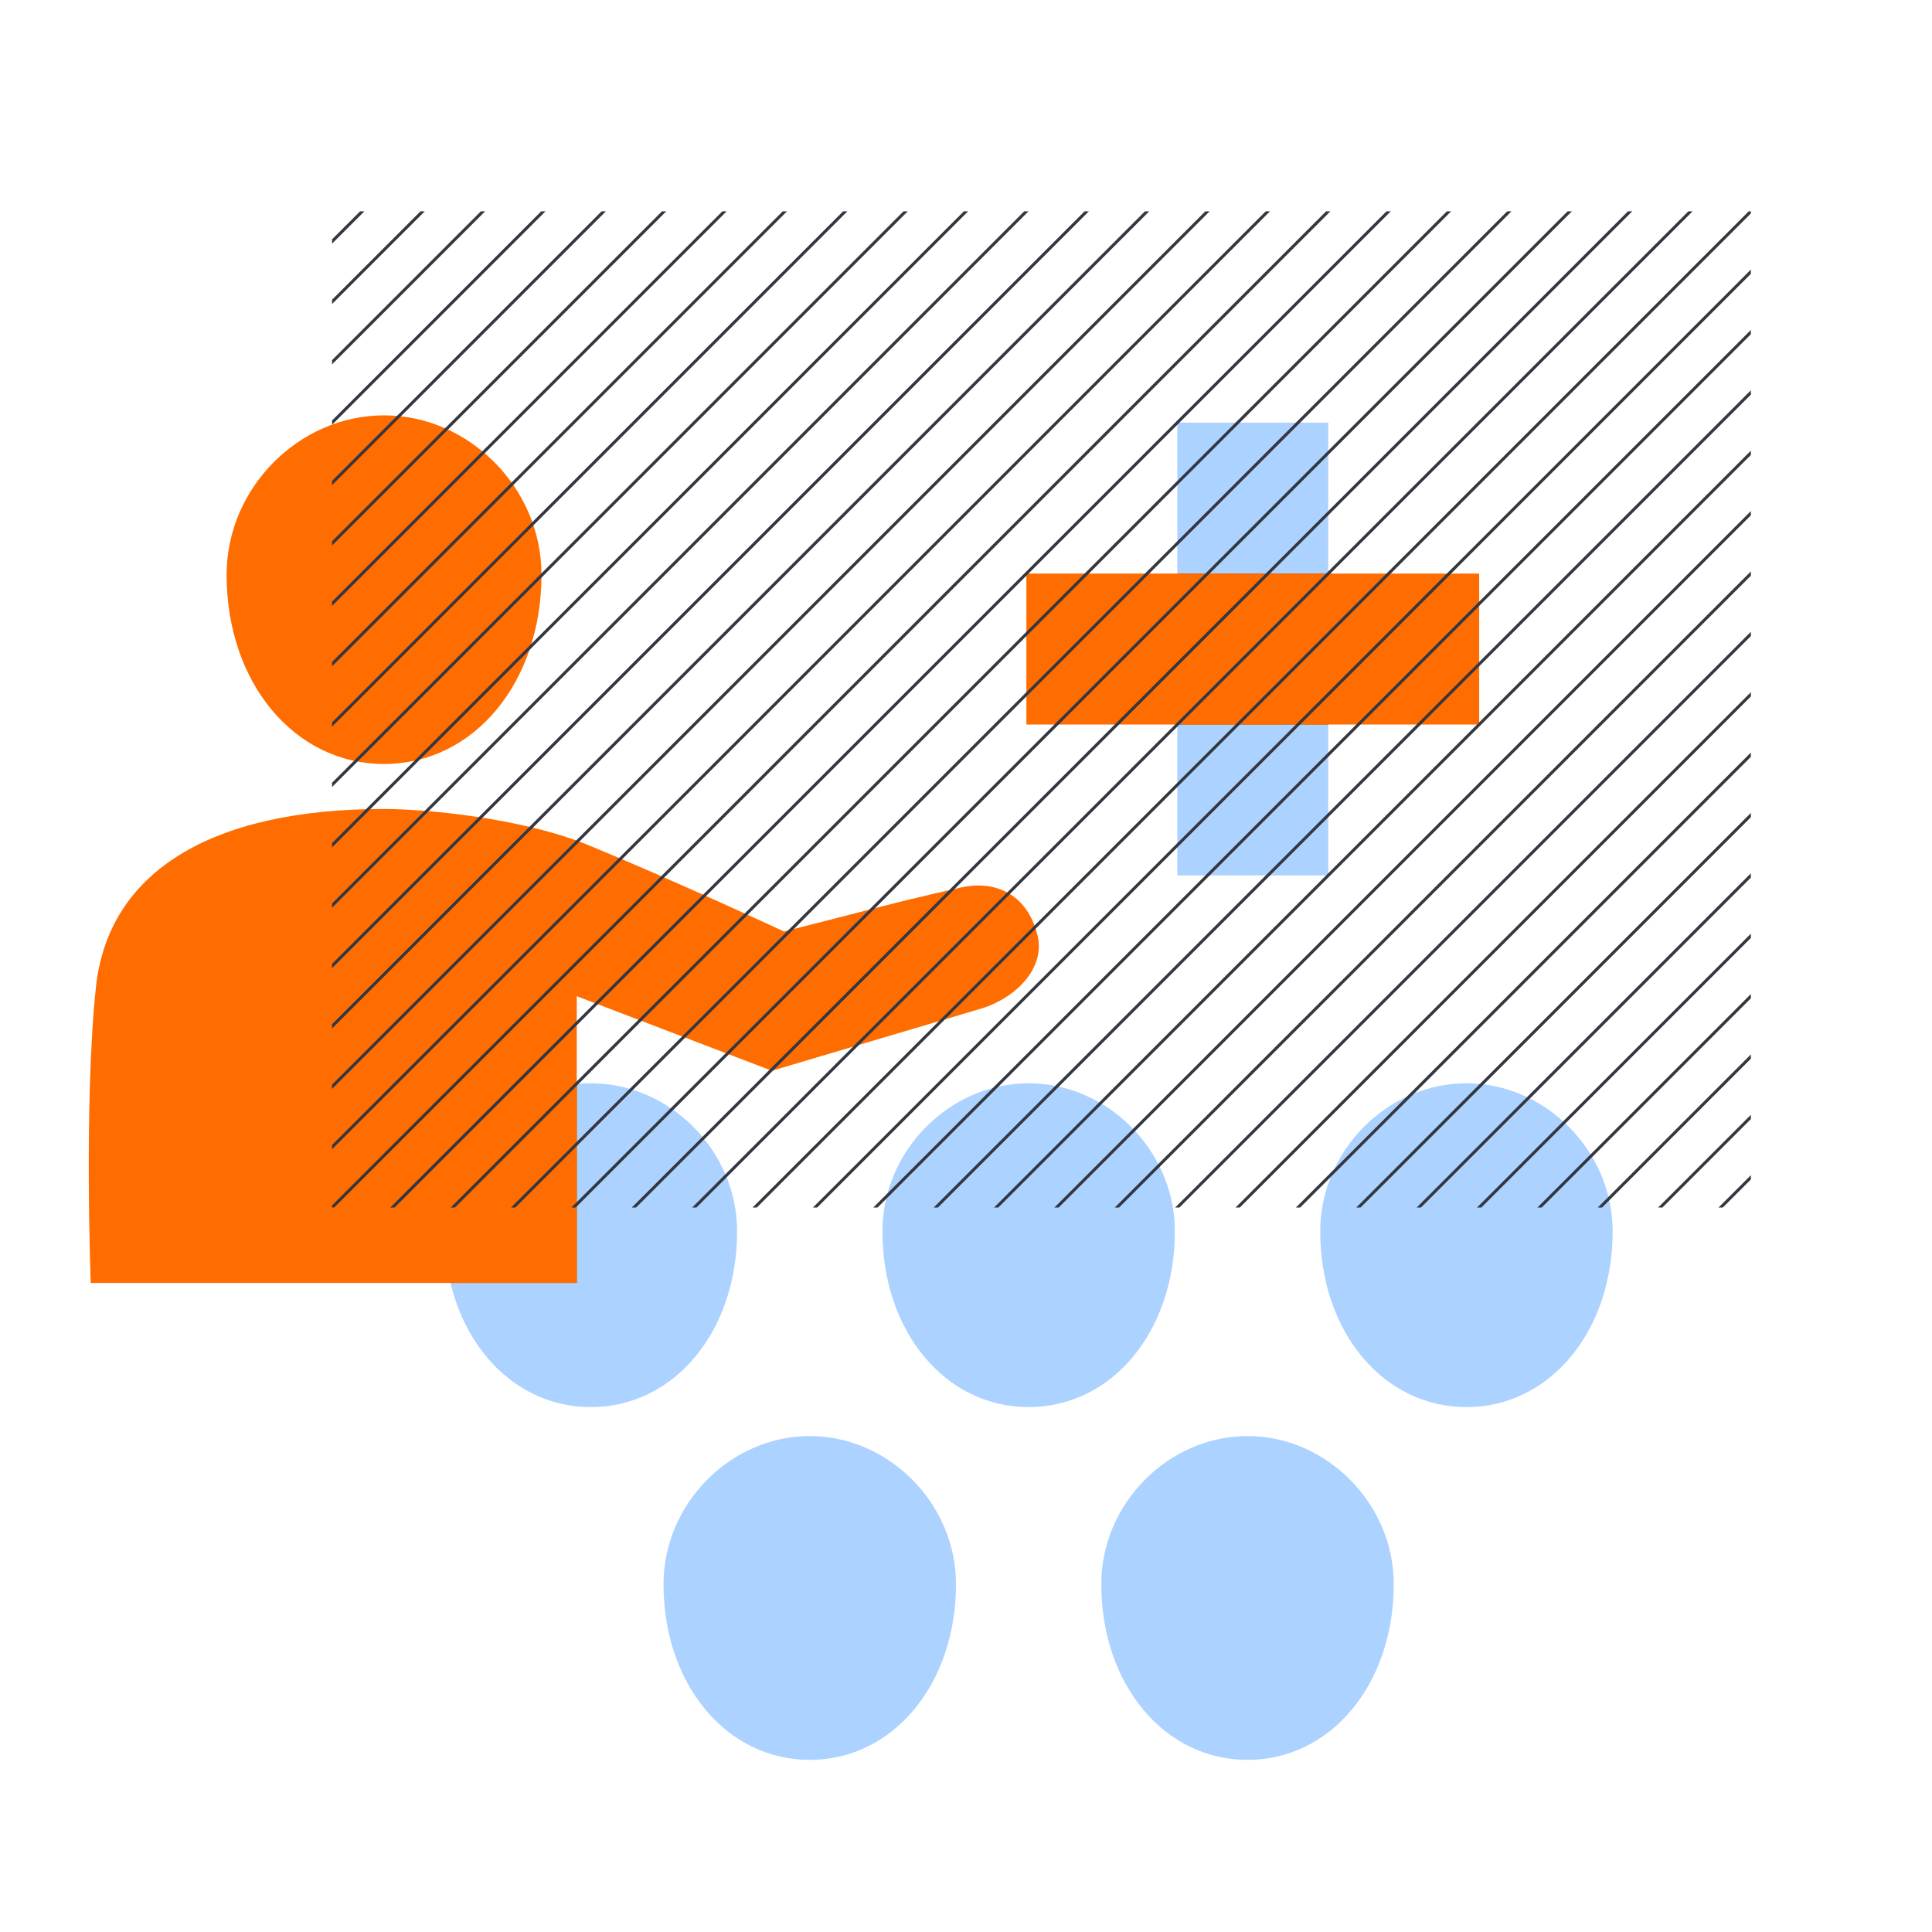 <?xml version="1.0" encoding="UTF-8"?> <svg xmlns="http://www.w3.org/2000/svg" viewBox="0 0 128 128" height="128" width="128"><defs><clipPath id="0067-healthcare-education-clipPath"><path d="M22 80h94V14H22z"></path></clipPath></defs><path d="M78 28h10v30H78zm4.65 67.143c-5.252 0-9.687 4.49-9.687 9.804 0 6.641 4.164 11.649 9.687 11.649s9.69-5.008 9.69-11.649c0-5.315-4.438-9.804-9.69-9.804zm-29.004 0c-5.25 0-9.687 4.49-9.687 9.804 0 6.641 4.165 11.649 9.687 11.649 5.524 0 9.69-5.008 9.69-11.649 0-5.315-4.438-9.804-9.69-9.804zM97.152 71.77c-5.25 0-9.685 4.49-9.685 9.804 0 6.641 4.163 11.649 9.685 11.649 5.524 0 9.69-5.008 9.69-11.649 0-5.315-4.438-9.804-9.69-9.804zm-29.004 0c-5.25 0-9.685 4.49-9.685 9.804 0 6.641 4.163 11.649 9.685 11.649 5.524 0 9.69-5.008 9.69-11.649 0-5.315-4.438-9.804-9.69-9.804zm-29.003 0c-5.251 0-9.688 4.49-9.688 9.804 0 6.641 4.166 11.649 9.688 11.649 5.524 0 9.689-5.008 9.689-11.649 0-5.315-4.437-9.804-9.69-9.804z" fill="#acd2ff"></path><path d="M78 38v10h10V38H78zM38.213 71.816c-4.834.491-8.756 4.76-8.756 9.758 0 1.202.137 2.351.393 3.426h8.363V71.816z" fill="#ac5800"></path><path d="M25.443 27.518c-5.654 0-10.43 4.833-10.43 10.556 0 7.15 4.484 12.541 10.43 12.541 5.948 0 10.432-5.392 10.432-12.54 0-5.724-4.777-10.557-10.432-10.557zM68 38v10h30V38H68zM25.443 53.596c-11.505 0-18.284 4.19-19.09 11.832C5.55 73.068 6.013 85 6.013 85h32.2V66l12.927 4.941 13.607-4.043c2.62-.708 4.52-2.818 3.992-4.931-.687-2.75-2.813-3.672-5.068-3.168-4.461.997-6.442 1.585-11.73 2.914 0 0-7.17-3.337-12.94-5.713-4.492-1.85-11-2.404-13.557-2.404z" fill="#ff6c00"></path><path clip-path="url(#0067-healthcare-education-clipPath)" d="M122 124l4-4m0-4l-8 8m-4 0l12-12m0-4l-16 16m-4 0l20-20m0-4l-24 24m-4 0l28-28m0-4l-32 32m-4 0l36-36m0-4l-40 40m-4 0l44-44m0-4l-48 48m-4 0l52-52m0-4l-56 56m-4 0l60-60m0-4l-64 64m-4 0l68-68m0-4l-72 72m-4 0l76-76m0-4l-80 80m-4 0l84-84m0-4l-88 88m-4 0l92-92m0-4l-96 96m-4 0L126 24m0-4L22 124m-4 0L126 16m0-4L14 124m-4 0L126 8m0-4L6 124m0-4L122 4m-4 0L6 116m0-4L114 4m-4 0L6 108m0-4L106 4m-4 0L6 100m0-4L98 4m-4 0L6 92m0-4L90 4m-4 0L6 84m0-4L82 4m-4 0L6 76m0-4L74 4m-4 0L6 68m0-4L66 4m-4 0L6 60m0-4L58 4m-4 0L6 52m0-4L50 4m-4 0L6 44m0-4L42 4m-4 0L6 36m0-4L34 4m-4 0L6 28m0-4L26 4m-4 0L6 20m0-4L18 4m-4 0l-8 8m0-4l4-4" fill="none" stroke="#343741" stroke-linecap="square" stroke-width=".2"></path></svg> 